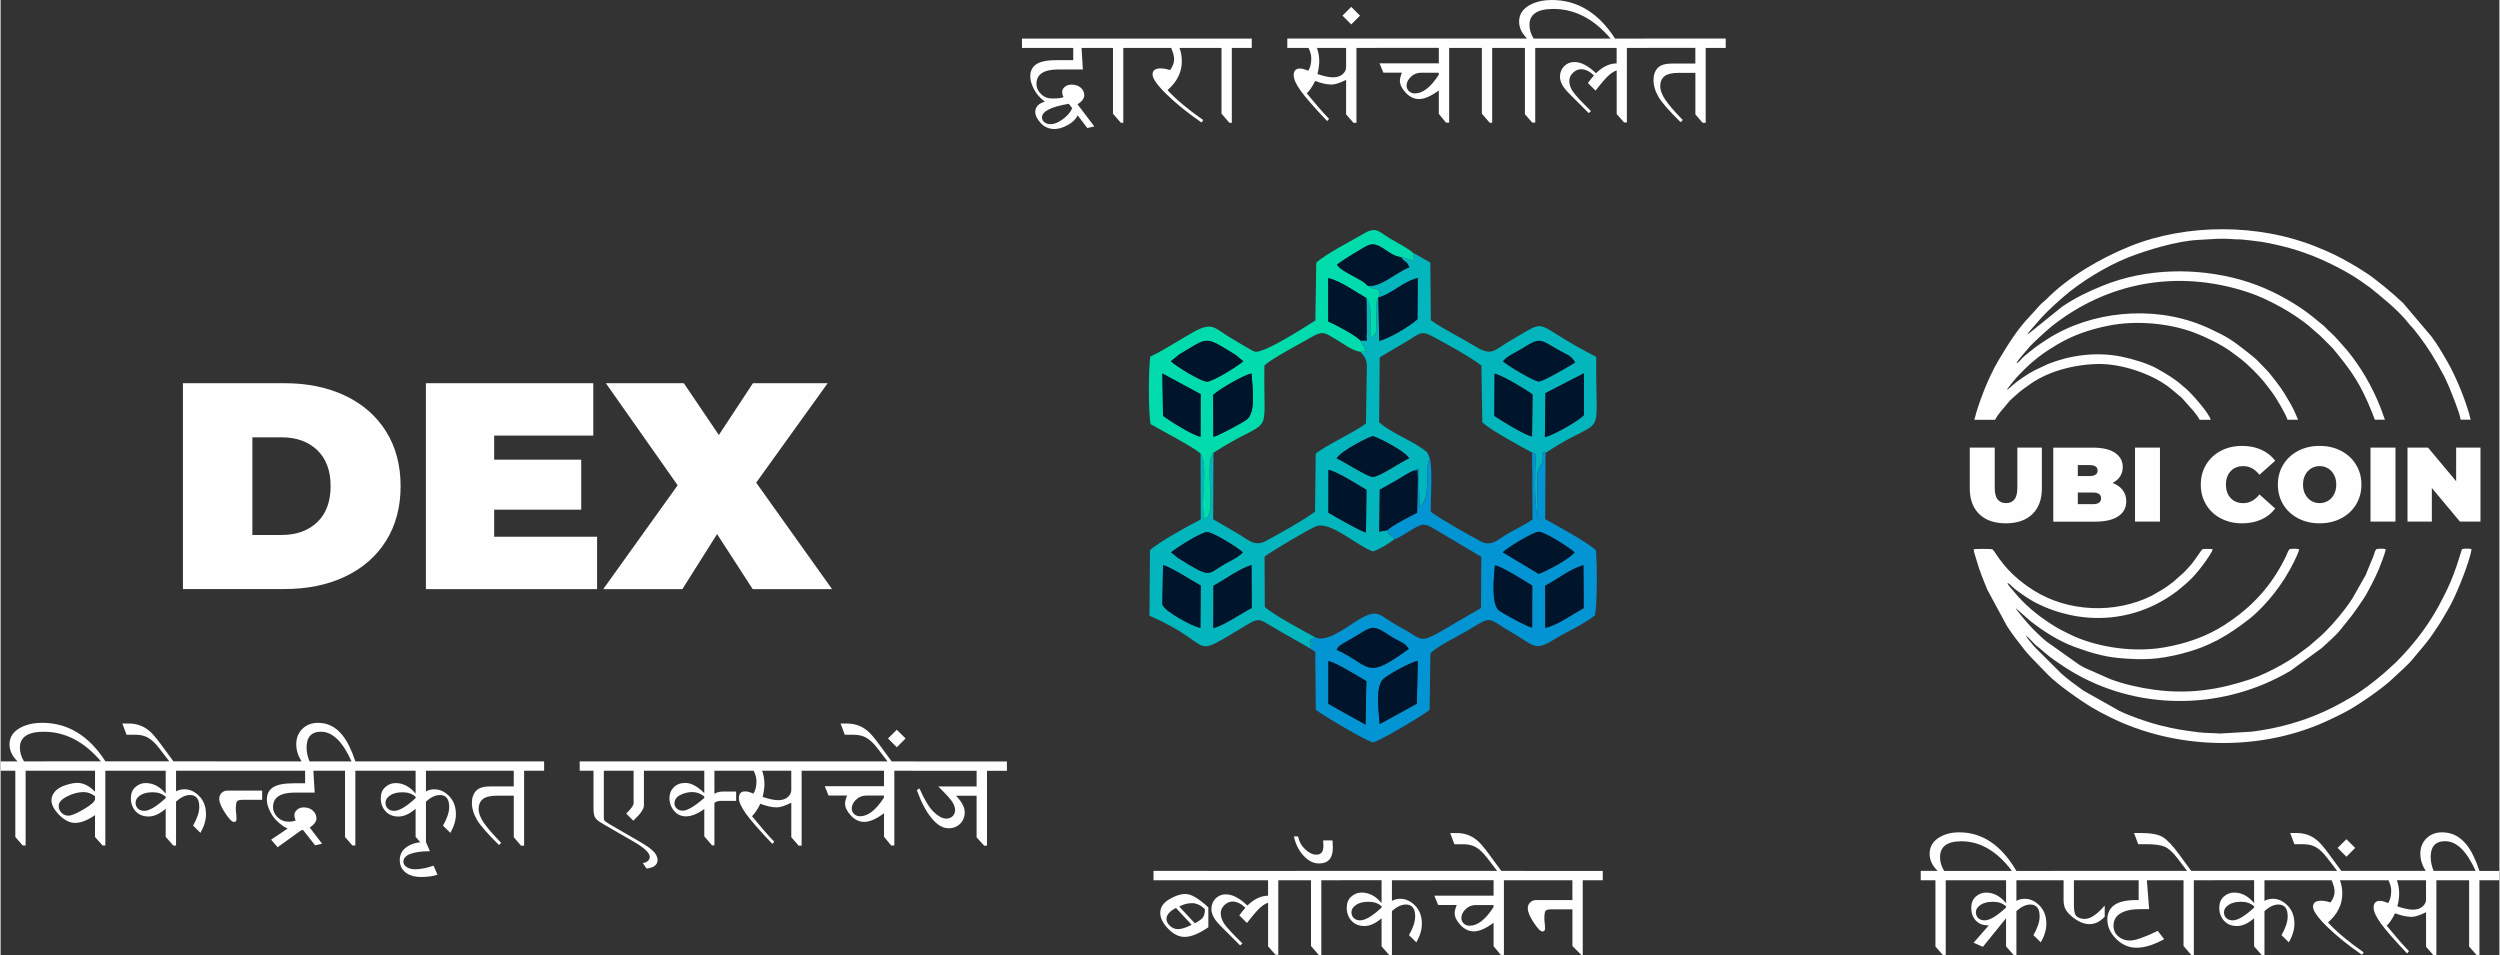 <?xml version="1.0" encoding="UTF-8"?>
<!DOCTYPE svg PUBLIC "-//W3C//DTD SVG 1.1//EN" "http://www.w3.org/Graphics/SVG/1.1/DTD/svg11.dtd">
<!-- Creator: CorelDRAW -->
<svg xmlns="http://www.w3.org/2000/svg" xml:space="preserve" width="2.832in" height="1.082in" version="1.1" style="shape-rendering:geometricPrecision; text-rendering:geometricPrecision; image-rendering:optimizeQuality; fill-rule:evenodd; clip-rule:evenodd"
viewBox="0 0 1042.44 398.47"
 xmlns:xlink="http://www.w3.org/1999/xlink"
 xmlns:xodm="http://www.corel.com/coreldraw/odm/2003">
 <rect x="0" y="0" width="1042.44" height="398.47" fill="#333333" stroke="none"/>
 <defs>
  <style type="text/css">
   <![CDATA[
    .fil5 {fill:#FEFEFE}
    .fil3 {fill:#00142C}
    .fil2 {fill:#02DBAC}
    .fil1 {fill:#0394D4}
    .fil0 {fill:#03B5BC}
    .fil4 {fill:#FEFEFE;fill-rule:nonzero}
   ]]>
  </style>
 </defs>
 <g id="Layer_x0020_1">
  <g id="_2679028714704">
   <path class="fil0" d="M484.95 235.73c4.17,1.33 11.61,6.31 15.71,8.55l-0.14 17.69c-3.45,-0.73 -14.31,-6.55 -15.85,-9.65l0.29 -16.59zm21.05 8.61c4.03,-2.17 11.42,-7.43 15.84,-8.59l0.09 17.89c-3.63,1.8 -12.12,7.64 -16.01,8.36l0.08 -17.67zm-17.69 -13.92c1.44,-1.29 12.45,-8.46 14.98,-8.45 2.45,0.01 13.1,6.64 14.92,8.45 -1.92,2.11 -4.65,3.26 -7.45,4.82 -7.57,4.26 -5.28,6.51 -19.49,-2.43l-2.97 -2.39zm65.64 -34.41c3.9,0.87 11.85,5.98 15.85,8.36l-0.2 17.82c-3.04,-0.98 -12.41,-6.4 -15.65,-8.3l0.01 -17.88zm3.43 -4.77c1.74,-3.15 13.94,-9.28 15.12,-9.27 0.9,0.01 13.31,5.93 15.1,9.26 -3.38,1.37 -12.31,7.71 -15.1,7.73 -2.43,0.02 -12.11,-6.5 -15.12,-7.72zm65.89 -35.36c3.03,0.7 12.56,6.3 15.8,8.68l-0.18 17.52c-2.75,-0.38 -12.95,-6.65 -15.73,-8.58l0.1 -17.61zm37.28 -0.15l-0.01 17.41c-2.02,2.31 -12.56,8.37 -16.3,9.23l0.24 -18.35 16.06 -8.28zm-33.76 -5.01c1.84,-2.27 4.4,-3.11 7.37,-4.94 8.38,-5.18 7.53,-4.43 15.72,0.24 3.85,2.19 4.96,1.98 7,5.21 -2.02,1.22 -13.21,7.92 -15.16,7.91 -2,-0.01 -13.17,-6.67 -14.93,-8.42zm-52.01 -26.58c5.67,-1.52 10.27,-6.7 16.43,-8.13l-0.14 17.2c-2.83,2.61 -11.67,8.02 -15.95,8.99l-0.33 -18.06zm9.44 -16.86c2.07,3.01 1.77,0.69 3.5,4.25 -5.6,2.06 -11.84,8.42 -17.37,7.72 2.9,2.38 6,-0.26 4.43,4.89 -1.36,1.88 -0.88,5.55 -0.84,8.18 0.12,9.01 -0.36,7.38 -2.51,8.03 0.01,-4.23 0.77,-11.42 -0.9,-14.98 -0.06,-0.13 -0.33,-0.22 -0.38,-0.53 -0.05,-0.31 -0.27,-0.34 -0.42,-0.51 0.2,3.31 0.11,6.46 0.19,9.76 0.01,0.45 0.04,5.23 0.02,5.28 -0.84,2.95 2.02,2.8 -2.69,2.68 1.02,2.63 1.06,0.56 2.16,4.65l-2.05 0.1c1.83,2.63 2.46,2.19 2.61,6.47l-0.39 23.43c-5.41,3.97 -17.04,9.28 -20.94,12.55l-0.3 24.19c-3.73,2.97 -16.01,9.91 -20.81,12.39 -4.48,2.31 -7.31,-0.88 -11.21,-3.12 -3.54,-2.05 -7.21,-4.29 -10.47,-6.05l0.12 -27.75c-0.7,0.92 -0.5,0.34 -1.02,2.17 -0.86,3.03 0.07,-1.3 -0.32,1.64 -1.09,8.21 2.22,21.5 -2.19,23.96 -2.48,-7.03 1.85,-21.85 -1.85,-27.51l0.08 27.53c-4.33,2.15 -18.26,9.88 -21.18,12.86l-0.22 27.33c29.68,12.83 14.61,19.22 41.56,3.25 4.18,-2.48 5.1,-1.41 8.87,0.83 5.39,3.21 11.37,6.46 16.66,9.6 0.97,-2.46 -1.53,-1.32 2.54,-1.55 -4.72,-1.99 -2.19,-0.16 -2.32,-2.27l2.14 -0.7c-4.66,-2.59 -17.55,-9.39 -21.32,-12.84l-0.11 -21.02c3.67,-2.6 18.03,-11.22 21.4,-12.59 6.02,-2.45 17.12,8.17 23.83,10.45 3.33,-1.13 6.04,-3.02 8.79,-4.93 -0.67,-1.99 -0.2,-0.3 -1.04,-1.48 -1.6,-2.25 0.13,2 -1.71,-2.46l-3.41 0.64 0.23 -17.51c1.98,-1.17 5.07,-2.79 7.23,-4.06 2.22,-1.31 4.48,-2.91 6.86,-3.89l1.97 -0.88 0.54 15.96c3.09,-2.53 2.91,-5.69 3.27,-11.08 0.28,-4.1 -0.52,-1.65 -0.08,-5.44 0.41,-3.63 1.6,-2.02 -0.02,-6.19 -5.56,-4.81 -14.69,-7.71 -20.06,-12.6l0.24 -27.04c3.62,-2.09 7.17,-4.32 10.98,-6.49 5.08,-2.89 5.97,-5.01 10.71,-2.45 5.77,3.1 15.94,8.62 20.74,12.33l0.36 23.65c2.53,2.79 16.83,10.58 20.78,12.66 2.26,1.36 1.44,-1.33 1.29,7.47 -0.06,3.63 -0.61,22.64 2.76,21.03 -2.04,-1.5 -2,-2.91 -2.01,-6.06 -0.01,-2.61 0.22,-5.29 0.2,-7.96 -0.02,-3.04 -0.42,-4.84 0.55,-7.66 1.14,-3.28 1.92,-0.41 1.61,-6.36 0.17,-0.17 0.37,-0.84 0.42,-0.59l0.76 0.29c25.99,-17.17 20.83,-2.21 21.17,-40.07 -27.88,-14.26 -18.84,-16.49 -34.88,-7.33 -8.74,4.99 -8.15,7.57 -17.03,2.13 -5.3,-3.25 -11.87,-6.38 -17.08,-10.08l-0.21 -24.06 -7.3 -4.13 0.57 3.3 -5.51 -1.44z"/>
   <path class="fil1" d="M575.33 302.06c-0.34,-4.96 -2,-15.92 1.68,-18.94 2.56,-2.11 11.07,-6.75 14.22,-7.45l-0.41 17.9 -15.48 8.49zm-21.4 -26.31c3.75,0.94 12.52,6.48 15.82,8.41l-0.33 18.13 -15.51 -8.67 0.02 -17.87zm3.46 -4.66c1.29,-2 -0.01,-0.52 1.93,-2.19l5.51 -3.18c1.88,-1.02 5.67,-3.81 7.69,-3.82 2.65,-0.01 6.08,2.83 8.26,4.07 4.26,2.45 4.88,2.08 6.66,4.73 -18.42,13.54 -15.5,6.96 -30.04,0.38zm81.55 -9.24c-2.1,-0.36 -12.06,-5.85 -13.74,-7.08 -3.54,-2.59 -2.2,-14.32 -1.79,-18.96 3.27,0.73 12.55,6.64 15.57,8.52l-0.04 17.53zm5.43 -17.49c5.12,-2.72 10.05,-6.82 15.94,-8.6l0.1 13.05 -0.03 4.89c-3.61,1.96 -12.01,7.8 -15.99,8.17l-0.03 -17.51zm-17.7 -13.95c1.83,-1.86 12.63,-8.54 15.06,-8.56 2.46,-0.02 13.36,6.98 14.9,8.56 -2.12,2.78 -11.18,7.56 -14.92,9.02l-15.04 -9.02zm-37.2 -34.07c2.49,0.36 1.19,-1.86 1.77,3.28l-0.3 14.27c-2.41,1.26 -10.38,5.23 -12.38,7.27 1.84,4.46 0.11,0.21 1.71,2.46 0.83,1.17 0.37,-0.52 1.04,1.48 3.52,-1.44 5.93,-3.42 9.56,-5.36 3.65,-1.95 5.2,-0.13 8.88,1.86l17.13 10.2c0.08,-0.16 0.34,0.3 0.83,0.47l-0.12 21.38c-28.89,16.5 -20.98,14.73 -34.03,7.81 -8.73,-4.63 -8.43,-8.26 -17.63,-2.56 -4.65,2.88 -12.55,9.03 -17.19,7.13l-2.14 0.7c0.13,2.11 -2.4,0.28 2.32,2.27 -4.07,0.23 -1.58,-0.91 -2.54,1.55l2.07 1.37 0.23 24.2c2.9,2.25 21.73,13.51 23.88,13.54 1.88,0.03 21.6,-11.63 23.59,-13.54l0.35 -23.65c3.77,-3.47 11.62,-7.05 16.14,-9.81 9.98,-6.09 7.35,-4.82 17.66,1.11 9.6,5.52 9.48,8.17 17.94,2.92 4.9,-3.04 12.84,-6.56 16.87,-9.98 1.07,-4.89 0.94,-21.79 0.41,-27.15 -3.62,-3.47 -16.23,-10.2 -21.15,-12.97l0.14 -27.62 -0.76 -0.29c-0.04,-0.26 -0.25,0.42 -0.42,0.59 0.31,5.95 -0.47,3.07 -1.61,6.36 -0.98,2.81 -0.58,4.62 -0.55,7.66 0.02,2.67 -0.21,5.36 -0.2,7.96 0.01,3.15 -0.03,4.56 2.01,6.06 -3.37,1.61 -2.83,-17.4 -2.76,-21.03 0.15,-8.81 0.97,-6.12 -1.29,-7.47l0.17 27.87c-2.95,2.15 -6.73,3.86 -10.42,6.01 -3.74,2.18 -6.66,5.54 -11.14,3.19 -4.35,-2.29 -17.81,-9.88 -20.88,-12.39 -0.3,-5.43 1.41,-21.59 -1.49,-24.73 1.62,4.18 0.43,2.57 0.02,6.19 -0.43,3.79 0.36,1.33 0.08,5.44 -0.36,5.39 -0.18,8.55 -3.27,11.08l-0.54 -15.96 -1.97 0.88z"/>
   <path class="fil2" d="M505.95 182.24l-0.08 -17.52c2.82,-2.53 12.59,-8.2 16,-8.94 0.23,5.12 2.09,16.24 -2.09,19.32 -1.77,1.3 -11.52,6.6 -13.82,7.14zm-21.02 -8.76l-0.26 -17.64 15.94 8.59 -0.03 17.8c-3.42,-0.7 -12.75,-6.56 -15.65,-8.74zm6.79 -25.62c12.46,-7.35 10.2,-7.93 23.66,0.33l3 2.51c-2,1.85 -12.65,8.51 -15.1,8.51 -2.59,0 -13.31,-6.71 -15.1,-8.51l3.53 -2.84zm8.84 41.29c3.7,5.66 -0.63,20.48 1.85,27.51 4.42,-2.46 1.1,-15.75 2.19,-23.96 0.39,-2.93 -0.55,1.39 0.32,-1.64 0.52,-1.83 0.32,-1.25 1.02,-2.17 25.68,-16.46 20.81,-3.72 21.28,-36.44 3.71,-3.32 15,-9.06 19.54,-11.75 5.02,-2.98 5.98,-1.69 10.3,0.85 3.35,1.96 6.75,4.74 10.28,5.24l2.05 -0.1c-1.09,-4.09 -1.13,-2.01 -2.16,-4.65 -1.39,-1.83 -10.34,-6.66 -13.38,-7.91l-0.03 -18.06c4.68,0.81 12.08,6.15 15.89,8.25 0.14,0.17 0.37,0.2 0.42,0.51 0.05,0.31 0.32,0.4 0.38,0.53 1.67,3.56 0.91,10.75 0.9,14.98 2.15,-0.65 2.63,0.97 2.51,-8.03 -0.03,-2.63 -0.51,-6.3 0.84,-8.18 1.57,-5.16 -1.53,-2.51 -4.43,-4.89 -1.73,-1.96 -4.3,-2.99 -6.64,-4.36 -2.28,-1.34 -4.81,-2.45 -6.2,-4.46 1.38,-1.26 11.5,-7.51 13.14,-8.13 4.81,-1.83 8.09,4.42 13.58,4.98l5.51 1.44 -0.57 -3.3c-1.21,-1.31 -6.93,-4.47 -9.3,-5.81 -4.5,-2.55 -5.78,-5.33 -10.83,-2.33 -5.26,3.11 -15.96,8.53 -20.15,12.28l-0.38 24.15c-3.45,2.16 -21.79,14.1 -25.33,12.98 -1.18,-0.37 -7.07,-4.03 -8.94,-5.1 -8.28,-4.74 -8.3,-7.84 -17.41,-2.6 -5.62,3.23 -12.04,7.36 -17.21,9.81 -0.71,5.34 -0.86,23.15 0.18,28.16 4.52,2.65 17.55,9.4 20.81,12.22z"/>
   <path class="fil3" d="M505.95 182.24c2.31,-0.54 12.06,-5.85 13.82,-7.14 4.18,-3.08 2.32,-14.19 2.09,-19.32 -3.41,0.74 -13.17,6.41 -16,8.94l0.08 17.52z"/>
   <path class="fil3" d="M570.35 119.23c5.53,0.7 11.77,-5.67 17.37,-7.72 -1.73,-3.57 -1.43,-1.24 -3.5,-4.25 -5.49,-0.56 -8.77,-6.81 -13.58,-4.98 -1.63,0.62 -11.76,6.87 -13.14,8.13 1.39,2.01 3.92,3.13 6.2,4.46 2.34,1.37 4.91,2.4 6.64,4.36z"/>
   <path class="fil3" d="M488.21 150.7c1.79,1.79 12.51,8.51 15.1,8.51 2.45,0 13.1,-6.66 15.1,-8.51l-3 -2.51c-13.46,-8.26 -11.21,-7.68 -23.66,-0.33l-3.53 2.84z"/>
   <path class="fil3" d="M644.48 164l-0.24 18.35c3.74,-0.86 14.28,-6.92 16.3,-9.23l0.01 -17.41 -16.06 8.28z"/>
   <path class="fil3" d="M574.78 124.12l0.33 18.06c4.29,-0.97 13.12,-6.38 15.95,-8.99l0.14 -17.2c-6.16,1.43 -10.76,6.61 -16.43,8.13z"/>
   <path class="fil3" d="M567.25 142.03c4.7,0.13 1.84,0.27 2.69,-2.68 0.01,-0.04 -0.01,-4.83 -0.02,-5.28 -0.08,-3.3 0.01,-6.45 -0.19,-9.76 -3.81,-2.11 -11.21,-7.44 -15.89,-8.25l0.03 18.06c3.04,1.26 11.99,6.08 13.38,7.91z"/>
   <path class="fil3" d="M644.36 244.36l0.03 17.51c3.97,-0.38 12.38,-6.22 15.99,-8.17l0.03 -4.89 -0.1 -13.05c-5.89,1.78 -10.82,5.89 -15.94,8.6z"/>
   <path class="fil3" d="M506 244.33l-0.08 17.67c3.89,-0.72 12.38,-6.56 16.01,-8.36l-0.09 -17.89c-4.42,1.16 -11.81,6.42 -15.84,8.59z"/>
   <path class="fil3" d="M575.33 302.06l15.48 -8.49 0.41 -17.9c-3.14,0.7 -11.66,5.34 -14.22,7.45 -3.68,3.03 -2.02,13.98 -1.68,18.94z"/>
   <path class="fil3" d="M626.79 150.7c1.76,1.76 12.93,8.42 14.93,8.42 1.95,0.01 13.14,-6.7 15.16,-7.91 -2.04,-3.23 -3.15,-3.02 -7,-5.21 -8.2,-4.67 -7.34,-5.43 -15.72,-0.24 -2.97,1.83 -5.53,2.68 -7.37,4.94z"/>
   <path class="fil3" d="M557.38 271.09c14.54,6.58 11.62,13.16 30.04,-0.38 -1.78,-2.65 -2.4,-2.29 -6.66,-4.73 -2.17,-1.24 -5.6,-4.08 -8.26,-4.07 -2.02,0.01 -5.82,2.79 -7.69,3.82l-5.51 3.18c-1.94,1.67 -0.64,0.19 -1.93,2.19z"/>
   <path class="fil3" d="M484.66 252.31c1.54,3.11 12.4,8.92 15.85,9.65l0.14 -17.69c-4.1,-2.24 -11.53,-7.22 -15.71,-8.55l-0.29 16.59z"/>
   <path class="fil3" d="M553.94 213.88c3.24,1.9 12.62,7.32 15.65,8.3l0.2 -17.82c-4,-2.38 -11.95,-7.48 -15.85,-8.36l-0.01 17.88z"/>
   <path class="fil3" d="M623.16 173.48c2.78,1.93 12.98,8.2 15.73,8.58l0.18 -17.52c-3.24,-2.38 -12.77,-7.98 -15.8,-8.68l-0.1 17.61z"/>
   <path class="fil3" d="M638.93 261.85l0.04 -17.53c-3.02,-1.87 -12.3,-7.78 -15.57,-8.52 -0.41,4.65 -1.74,16.37 1.79,18.96 1.68,1.23 11.64,6.73 13.74,7.08z"/>
   <path class="fil3" d="M626.66 230.41l15.04 9.02c3.75,-1.46 12.81,-6.24 14.92,-9.02 -1.54,-1.58 -12.44,-8.58 -14.9,-8.56 -2.43,0.02 -13.22,6.7 -15.06,8.56z"/>
   <path class="fil3" d="M488.31 230.41l2.97 2.39c14.21,8.94 11.91,6.69 19.49,2.43 2.8,-1.57 5.53,-2.72 7.45,-4.82 -1.82,-1.81 -12.47,-8.45 -14.92,-8.45 -2.54,-0.01 -13.54,7.16 -14.98,8.45z"/>
   <path class="fil3" d="M557.38 191.23c3.01,1.22 12.69,7.74 15.12,7.72 2.79,-0.02 11.73,-6.36 15.1,-7.73 -1.79,-3.32 -14.2,-9.25 -15.1,-9.26 -1.18,-0.01 -13.38,6.12 -15.12,9.27z"/>
   <path class="fil3" d="M553.91 293.63l15.51 8.67 0.33 -18.13c-3.3,-1.93 -12.08,-7.47 -15.82,-8.41l-0.02 17.87z"/>
   <path class="fil3" d="M578.55 221.16c2,-2.04 9.97,-6.01 12.38,-7.27l0.3 -14.27c-0.58,-5.14 0.72,-2.92 -1.77,-3.28 -2.38,0.98 -4.64,2.58 -6.86,3.89 -2.16,1.27 -5.25,2.89 -7.23,4.06l-0.23 17.51 3.41 -0.64z"/>
   <path class="fil3" d="M484.94 173.48c2.9,2.19 12.23,8.04 15.65,8.74l0.03 -17.8 -15.94 -8.59 0.26 17.64z"/>
  </g>
  <path class="fil4" d="M449.33 48.11c-0.75,1.6 -2.14,2.96 -4.15,4.06 -2.01,1.1 -3.84,1.65 -5.49,1.65 -2.32,0 -4.25,-0.82 -5.77,-2.48 -1.52,-1.66 -2.28,-3.2 -2.28,-4.63 0,-2.08 1.33,-3.52 3.98,-4.31 -2.01,-1.52 -3.53,-3.25 -4.54,-5.21 -1.01,-1.96 -1.53,-3.73 -1.53,-5.3 0,-2.27 0.85,-3.98 2.54,-5.11 1.7,-1.13 4.54,-1.7 8.53,-1.7l6.86 0 0 -5.08 -21.39 0 0 -3.9 32.57 0 0 3.9 -7.71 0 0.54 8.98 -10.29 0c-3.03,0 -5.29,0.51 -6.81,1.52 -1.51,1.02 -2.26,2.53 -2.26,4.55 0,1.52 0.63,2.91 1.88,4.16 1.26,1.26 2.84,1.88 4.74,1.88 2.31,0 3.87,-0.2 4.7,-0.58 -0.38,-0.55 -0.58,-1.31 -0.58,-2.28 0,-0.75 0.38,-1.42 1.12,-2.03 0.74,-0.6 1.66,-0.91 2.76,-0.91 1.58,0 2.86,0.43 3.85,1.28 0.98,0.84 1.48,1.92 1.48,3.22 0,0.62 -0.23,1.25 -0.7,1.87 -0.47,0.63 -1.17,1.25 -2.1,1.87l7 9.21 -2.94 0.66 -4 -5.27zm-2.28 -2.97l-1.41 -1.84c-3.73,0.62 -6.53,1.41 -8.4,2.36 -1.87,0.95 -2.8,2.07 -2.8,3.34 0,0.77 0.33,1.43 0.99,1.98 0.67,0.55 1.53,0.82 2.61,0.82 1.58,0 3.31,-0.72 5.21,-2.16 1.9,-1.43 3.17,-2.94 3.8,-4.52zm29.63 -29.05l0 3.9 -8.32 0 0 31.25 -1.01 0 -3.29 -3.82 0 -27.43 -6.13 0 0 -3.9 18.76 0zm27.32 0l0 3.9 -12.21 0c0.66,1.66 0.99,3.53 0.99,5.6 0,2.27 -0.5,4.41 -1.5,6.41 -0.99,2.01 -2.48,3.87 -4.46,5.6 1.71,1.88 3.8,3.86 6.28,5.94 2.48,2.08 5.34,4.26 8.61,6.55l-0.71 1.01c-2.88,-1.98 -5.52,-3.94 -7.94,-5.89 -2.41,-1.95 -4.61,-3.89 -6.59,-5.81 -3.94,-3.86 -5.9,-6.64 -5.9,-8.35 0,-1.68 1.12,-2.52 3.38,-2.52 1.08,0 2.38,0.23 3.9,0.71 1.15,-1.48 1.72,-2.99 1.72,-4.53 0,-1.21 -0.41,-2.78 -1.24,-4.72l-12.44 0 0 -3.9 28.12 0zm17.96 0l0 3.9 -8.32 0 0 31.25 -1.01 0 -3.29 -3.82 0 -27.43 -6.13 0 0 -3.9 18.76 0zm51.99 0l0 3.9 -8.32 0 0 31.25 -1.23 0 -3.08 -3.52 0 -14.4c-2.6,1.3 -4.61,1.95 -6.04,1.95 -1.98,0 -4.27,-0.5 -6.89,-1.51 -1.14,2.34 -2.3,4.08 -3.47,5.19 1.8,2.19 3.47,4.18 5.01,5.96 1.55,1.77 2.97,3.33 4.28,4.67l-0.8 0.93c-2.67,-2.81 -4.93,-5.28 -6.76,-7.37 -1.83,-2.1 -3.24,-3.83 -4.23,-5.2 -1.98,-2.77 -2.97,-4.95 -2.97,-6.54 0,-0.93 0.21,-1.63 0.65,-2.1 0.43,-0.47 1.08,-0.7 1.94,-0.7 1,0 2.16,0.32 3.46,0.94 0.86,-1.27 1.29,-3 1.29,-5.22 0,-1.35 -0.38,-2.79 -1.15,-4.33l-8.85 0 0 -3.9 37.16 0zm-12.64 3.9l-12.16 0c0.64,1.73 0.96,3.6 0.96,5.6 0,1.45 -0.24,3.21 -0.74,5.3 2.65,0.91 4.82,1.37 6.48,1.37 1.67,0 3,-0.42 3.98,-1.28 0.99,-0.85 1.48,-1.82 1.48,-2.9l0 -8.1zm-1.51 -13.46l3.66 -3.66 3.66 3.66 -3.66 3.66 -3.66 -3.66zm52.81 9.56l0 3.9 -8.31 0 0 31.17 -1.32 0 -2.99 -3.66 0 -9.78c-3.22,2.4 -5.97,3.6 -8.24,3.6 -2.05,0 -3.9,-0.87 -5.54,-2.61 -1.63,-1.74 -2.46,-3.42 -2.46,-5.02 0,-0.82 0.28,-1.95 0.85,-3.36l-7.74 0 -1.59 -3.9 24.72 0 0 -6.45 -26.84 0 0 -3.9 39.46 0zm-12.63 14.25l-7.4 0c-1.66,0 -3.08,0.58 -4.27,1.73 -1.18,1.15 -1.77,2.37 -1.77,3.65 0,0.9 0.33,1.67 0.97,2.3 0.65,0.63 1.48,0.95 2.48,0.95 3.32,0 6.64,-2.59 9.97,-7.77l0 -0.85zm30.59 -14.25l0 3.9 -8.32 0 0 31.25 -1.01 0 -3.29 -3.82 0 -27.43 -6.13 0 0 -3.9 18.76 0zm17.96 0l0 3.9 -8.32 0 0 31.17 -1.23 0 -3.07 -3.52 0 -27.65 -6.13 0 0 -3.9 7.06 0c-2.23,-2.15 -3.35,-4.52 -3.35,-7.11 0,-3.07 1.59,-5.43 4.78,-7.06 2.52,-1.28 5.48,-1.92 8.87,-1.92 5.32,0 10.19,1.34 14.59,4.02 4.41,2.68 8.33,6.7 11.79,12.07l-1.87 0c-3.5,-4.12 -7.23,-7.21 -11.2,-9.27 -3.97,-2.06 -8.17,-3.09 -12.61,-3.09 -3.35,0 -5.86,0.55 -7.53,1.66 -1.66,1.12 -2.49,2.77 -2.49,4.96 0,1.96 0.57,3.87 1.72,5.75l8.98 0zm38.22 0l0 3.9 -8.31 0 0 31.11 -1.15 0 -3.1 -3.52 0 -18.2c-0.94,0.27 -2,0.92 -3.18,1.93 -1.18,1.02 -3.07,3.18 -5.64,6.5l-3.19 -3.16c0.53,-0.79 1.38,-1.85 2.53,-3.19 -1.8,-1.72 -3.59,-2.58 -5.38,-2.58 -1.19,0 -2.31,0.49 -3.34,1.45 -1.04,0.98 -1.56,2.12 -1.56,3.43 0,1.43 0.47,2.87 1.42,4.33 0.95,1.45 3.49,4.2 7.62,8.25l-0.94 0.85 -7.8 -7.8c-1.63,-1.61 -2.74,-2.99 -3.32,-4.14 -0.59,-1.16 -0.88,-2.23 -0.88,-3.21 0,-1.78 0.58,-3.25 1.74,-4.42 1.16,-1.17 2.6,-1.75 4.3,-1.75 2.73,0 5.72,1.56 8.98,4.67 2.81,-2.73 5.69,-4.1 8.62,-4.1l0 -6.45 -26.45 0 0 -3.9 39.02 0zm32.93 0l0 3.9 -8.35 0 0 31.25 -1.28 0 -3.03 -3.52 0 -17.33 -6.81 0c-2.93,0 -4.98,0.49 -6.13,1.45 -1.15,0.98 -1.72,2.31 -1.72,4.01 0,1.81 0.73,3.78 2.21,5.91 1.47,2.12 3.87,4.89 7.21,8.32l-0.94 0.87c-4.63,-4.54 -7.67,-8.01 -9.12,-10.4 -1.44,-2.4 -2.17,-4.81 -2.17,-7.23 0,-2.04 0.58,-3.69 1.73,-4.94 1.15,-1.25 3.14,-1.87 5.95,-1.87l9.78 0 0 -6.53 -21.06 0 0 -3.9 33.72 0z"/>
  <g id="_2679028756944">
   <path class="fil5" d="M1030.79 229.12c-0.71,-0.35 -3.29,-0.33 -3.97,0l-2.3 7.16c-0.79,2.38 -1.63,4.51 -2.58,6.77 -0.95,2.27 -1.94,4.18 -3.02,6.33 -5.14,10.27 -11.51,18.79 -19.73,27.01l-4.9 4.45c-4.34,3.67 -8.5,6.96 -13.46,9.91 -5.29,3.13 -9.54,5.4 -15.55,7.82 -8.3,3.34 -17.17,5.54 -26.28,6.68l-13.24 0.76c-2.72,-0.23 -6.06,-0.17 -8.83,-0.52 -6.26,-0.8 -9.65,-1.29 -15.86,-2.83 -2.6,-0.65 -4.77,-1.35 -7.19,-2.16 -3.03,-1.01 -7.24,-2.58 -10.04,-3.98l-14.95 -8.42c-3.65,-2.68 -5.95,-4.21 -9.23,-7.13l-10.54 -10.5c-0.39,-0.49 -0.72,-0.71 -1.13,-1.2 -0.38,-0.44 -0.68,-0.86 -1.03,-1.3 -0.53,-0.67 -1.88,-2.13 -2.07,-2.84 1.08,0.72 2.75,2.65 3.79,3.69 0.47,0.46 0.49,0.45 1.02,0.85 2.49,1.93 3.75,3.43 7.25,5.84 3.23,2.23 5.63,3.86 9.13,5.82 27.73,15.51 62.21,14.57 89.28,-1.55l12.99 -9.45c2.34,-2.23 5.75,-5.08 7.69,-7.5 5.24,-6.57 4.77,-5.7 9.69,-12.98 1.84,-2.73 5.2,-9.45 6.37,-12.32 0.85,-2.1 2.59,-6.52 2.95,-8.38 -0.7,-0.34 -3.31,-0.33 -3.99,0 -0.63,0.8 -0.78,1.68 -1.12,2.72l-3.34 8.11 -5.5 9.69c-0.99,1.55 -1.98,2.9 -3.09,4.39 -2.81,3.74 -7.47,9.09 -11.05,12.09l-4.01 3.47c-4.27,3.17 -6.41,4.96 -11.41,7.75 -4,2.24 -8.71,4.57 -13.13,6.04 -13.12,4.34 -25.32,6.27 -39.93,4.34 -5.87,-0.78 -13,-2.37 -18.43,-4.47l-10.54 -4.65c-0.88,-0.44 -1.59,-0.87 -2.4,-1.34l-13.53 -9.61c-2.29,-1.83 -3.93,-3.53 -5.94,-5.51 -1.11,-1.1 -6.69,-7.48 -6.95,-8.47l6.08 5.38c5.47,4.27 11.73,8.31 18.27,10.72 5.97,2.2 11.9,4.08 18.45,4.69 10.32,0.96 16.68,0.66 26.25,-1.75 11.53,-2.9 19.49,-7.56 28.55,-14.68 3.33,-2.62 7.32,-6.89 10.01,-10.32 3.36,-4.27 6.01,-8.48 8.43,-13.31 0.6,-1.2 2.01,-4.21 2.19,-5.26 -0.73,-0.3 -3.32,-0.37 -4.07,0 -0.51,0.62 -0.75,1.24 -1.01,1.9 -0.33,0.83 -0.6,1.34 -0.97,2.07 -5.97,11.89 -13.96,20.36 -25.05,27.53 -7.51,4.86 -16.2,7.91 -25.59,9.47 -14.17,2.35 -29.62,-0.77 -39.33,-5.68 -3.55,-1.79 -4.02,-1.9 -7.52,-4.16 -5.89,-3.8 -11.16,-8.15 -15.58,-13.63 -0.67,-0.83 -2.34,-2.49 -2.6,-3.47 0.98,0.26 1.44,1.12 2.24,1.74 0.47,0.36 0.59,0.53 1,0.87 0.38,0.31 0.83,0.62 1.2,0.9 1.81,1.36 5.18,3.63 7.4,4.76 18.75,9.52 40.55,8.4 57.67,-3.96 0.5,-0.36 0.77,-0.5 1.23,-0.87 5.47,-4.43 7.56,-6.46 11.89,-12.41 0.84,-1.15 2.67,-3.88 3.06,-5.04 -0.54,-0.25 -3.82,-0.31 -4.43,0 -0.71,0.75 -3.51,5.27 -5.48,7.31 -1.33,1.38 -1.91,2.2 -3.14,3.17l-3.34 2.97c-1.74,1.37 -3.16,2.41 -5.08,3.56l-4 2.31c-15.25,7.63 -34.89,6.87 -49.28,-2.22 -12.23,-7.72 -15.47,-15.53 -17.16,-17.11 -0.54,-0.27 -7.36,-0.26 -7.9,0 0.18,1.28 0.74,2.83 1.16,4.31 1.29,4.54 2.86,8.37 4.64,12.65l8.13 15.01c2.52,3.93 4.56,6.39 7.33,9.96 0.91,1.18 1.76,2.02 2.73,3.11l7.01 7.24c4.13,4.17 13.33,10.64 18.36,13.66 2.46,1.48 4.79,2.68 7.45,4 27.17,13.6 61.95,14.56 89.82,2.02 1.32,-0.59 2.7,-1.23 3.98,-1.87 1.31,-0.66 2.52,-1.26 3.9,-1.94 5.37,-2.68 16.21,-10.22 20.35,-14.24 2.59,-2.52 6.35,-5.56 8.81,-8.72l3.84 -4.57c0.47,-0.59 0.86,-1.07 1.36,-1.68 1.77,-2.18 3.25,-4.47 4.84,-6.84 1.61,-2.4 2.81,-4.68 4.3,-7.15 3.06,-5.06 8.84,-19.35 9.73,-24.96z"/>
   <path class="fil5" d="M823.39 175.12l8.65 0c1.65,-3.01 3.55,-4.71 5.24,-6.9 1.14,-1.48 2.79,-2.73 4.17,-4.01 1.38,-1.29 3.26,-2.5 4.78,-3.63 7.03,-5.18 17.58,-8.44 28.38,-8.72 10.6,-0.27 23.54,4.41 30.75,10.26l4.57 3.84 4.84 5.44c0.62,0.8 2.33,2.84 2.57,3.72l4.67 0.01c-0.66,-2.79 -8.2,-11.25 -10.59,-13.24 -0.48,-0.4 -0.56,-0.38 -1.04,-0.83 -3.14,-2.92 -7.04,-5.18 -10.73,-7.26 -3.91,-2.2 -10.2,-4.06 -14.86,-5.01 -10.81,-2.21 -21.85,-0.46 -30.69,3.08l-5.4 2.55c-2.67,1.31 -7.3,4.46 -9.48,6.41 -0.72,0.65 -1.52,1.41 -2.28,1.92 0.22,-0.81 4.26,-5.56 5.08,-6.37 1.04,-1.03 1.9,-1.88 2.92,-2.92 2.41,-2.42 6.87,-5.95 9.66,-7.64 3.13,-1.9 3.7,-2.41 7.42,-4.27 5.33,-2.67 11.55,-4.54 17.43,-5.71 11.12,-2.21 24.76,-1.14 35.51,2.86 4.54,1.69 11.4,4.98 15.29,7.84 4.06,2.99 5.65,4.04 9.46,7.84 3.73,3.73 5.03,5.43 8.04,9.49 1.55,2.09 5.79,9.22 6.28,11.24l4.44 0c-0.62,-1.25 -1.06,-2.58 -1.71,-3.89 -1.66,-3.32 -2.36,-4.28 -4.06,-7.16 -1.29,-2.18 -5.58,-7.9 -7.49,-9.8 -1.77,-1.76 -3.88,-4.22 -5.77,-5.68 -4.6,-3.56 -7.94,-6.58 -13.53,-9.37 -2.71,-1.35 -4.94,-2.45 -7.84,-3.62 -20.61,-8.29 -46.06,-5.77 -64.26,5.92 -4.24,2.72 -6.1,4.18 -9.79,7.27 -0.96,0.8 -1.91,2.42 -3.11,2.74 0.64,-1.21 2.37,-3.04 3.27,-4.21 0.6,-0.78 1.07,-1.15 1.73,-2 1.43,-1.86 7.97,-7.78 9.75,-9.18 22.77,-18.06 51.96,-24.1 81.91,-14.2 8.48,2.8 19.89,9.1 26.56,15.04l2.11 1.86c0.85,0.71 1.19,0.97 1.98,1.76 0.68,0.68 1.19,1.19 1.87,1.87l2.79 2.81c8.17,9.77 11.78,15.2 16.5,26.97 0.37,0.91 0.72,2.09 1.1,2.86l4.21 -0.01 -1.94 -5.29c-3.38,-8.45 -7.93,-16.43 -13.69,-23.47 -1.26,-1.55 -6.04,-6.9 -7.18,-7.78 -1.09,-0.84 -1.85,-1.9 -2.74,-2.64 -3.03,-2.54 -6.15,-5.15 -9.46,-7.36 -7.72,-5.17 -16.31,-9.36 -25.29,-11.87 -18.35,-5.13 -39.31,-4.8 -57.19,2.4 -6.39,2.57 -11.41,5.02 -17.13,8.81l-14.49 11.69c0.25,-0.93 2.38,-3.1 2.97,-3.81 4.27,-5.08 6.61,-7.14 11.58,-11.56 7.2,-6.42 18.44,-13.22 27.22,-16.72 8.11,-3.22 20.77,-6.99 29.52,-7.41 6.63,-0.32 8.69,-0.79 15.43,-0.25 0.76,0.06 1.53,-0.04 2.29,0.05 2.78,0.31 5.58,0.53 8.38,0.97 4.06,0.62 11.1,2.24 14.93,3.53 2.47,0.83 4.68,1.56 6.9,2.45 6.02,2.41 14.3,6.56 19.63,10.28 0.47,0.33 0.91,0.65 1.37,0.97l2.74 1.94c5.1,4.15 10.24,8.23 14.62,13.19l2.12 2.56c0.41,0.49 0.74,0.71 1.14,1.2 4.15,5.13 6.97,9.28 10.26,14.98 0.57,0.98 1.06,2.05 1.63,3.04 0.56,0.97 1.14,1.98 1.62,3.05 0.5,1.12 0.97,2.1 1.44,3.23 0.94,2.29 4.66,11.28 4.88,13.81l4.21 0c-1.75,-7.33 -5.99,-17.69 -9.8,-24.31 -2.17,-3.75 -4.02,-6.97 -6.62,-10.44l-11.79 -13.92c-3.61,-3.47 -11.73,-10.32 -15.88,-12.87 -0.69,-0.42 -1.12,-0.69 -1.71,-1.09 -1.23,-0.83 -2.27,-1.4 -3.64,-2.2 -5.6,-3.29 -9.55,-5.13 -15.42,-7.48 -23.63,-9.45 -53.51,-9.56 -77.16,-0.07 -12.31,4.94 -25.64,12.67 -35.06,22.2 -1.02,1.03 -2.01,1.59 -2.9,2.71l-4.11 4.54c-5.17,5.31 -9.3,12.2 -13.08,18.48 -1.77,2.94 -4.2,8.13 -5.55,11.51 -1.58,3.97 -3.36,8.83 -4.34,12.94z"/>
   <path class="fil4" d="M836.53 218.32c-4.73,0 -8.43,-1.28 -11.07,-3.84 -2.65,-2.56 -3.97,-6.15 -3.97,-10.77l0 -16.98 10.41 0 0 16.68c0,2.27 0.4,3.91 1.21,4.94 0.81,1.03 1.98,1.54 3.51,1.54 1.53,0 2.7,-0.51 3.51,-1.54 0.81,-1.03 1.21,-2.68 1.21,-4.94l0 -16.68 10.23 0 0 16.98c0,4.62 -1.32,8.21 -3.97,10.77 -2.65,2.56 -6.34,3.84 -11.07,3.84zm44.51 -16.85c1.82,0.68 3.24,1.66 4.23,2.96 1,1.29 1.5,2.85 1.5,4.68 0,2.71 -1.12,4.8 -3.35,6.29 -2.23,1.49 -5.47,2.23 -9.71,2.23l-17.38 0 0 -30.88 16.5 0c4.12,0 7.23,0.73 9.33,2.21 2.1,1.47 3.16,3.43 3.16,5.87 0,1.44 -0.36,2.73 -1.08,3.88 -0.72,1.15 -1.79,2.07 -3.2,2.78zm-14.47 -7.46l0 4.59 4.85 0c2.27,0 3.4,-0.76 3.4,-2.29 0,-1.53 -1.13,-2.29 -3.4,-2.29l-4.85 0zm6.26 16.32c2.29,0 3.44,-0.81 3.44,-2.43 0,-1.62 -1.15,-2.43 -3.44,-2.43l-6.26 0 0 4.85 6.26 0zm17.6 -23.6l10.41 0 0 30.88 -10.41 0 0 -30.88zm44.64 31.59c-3.26,0 -6.21,-0.68 -8.82,-2.05 -2.62,-1.37 -4.67,-3.28 -6.15,-5.74 -1.49,-2.46 -2.23,-5.24 -2.23,-8.36 0,-3.12 0.74,-5.9 2.23,-8.36 1.49,-2.46 3.54,-4.37 6.15,-5.74 2.62,-1.37 5.56,-2.05 8.82,-2.05 3,0 5.68,0.53 8.03,1.59 2.35,1.06 4.29,2.59 5.82,4.59l-6.57 5.87c-1.91,-2.41 -4.16,-3.62 -6.75,-3.62 -2.18,0 -3.93,0.7 -5.25,2.1 -1.32,1.4 -1.99,3.27 -1.99,5.62 0,2.35 0.66,4.23 1.99,5.62 1.32,1.4 3.07,2.1 5.25,2.1 2.59,0 4.84,-1.21 6.75,-3.62l6.57 5.87c-1.53,2 -3.47,3.53 -5.82,4.59 -2.35,1.06 -5.03,1.59 -8.03,1.59zm32.38 0c-3.32,0 -6.31,-0.69 -8.96,-2.07 -2.65,-1.38 -4.72,-3.3 -6.22,-5.76 -1.5,-2.46 -2.25,-5.23 -2.25,-8.32 0,-3.09 0.75,-5.86 2.25,-8.32 1.5,-2.46 3.57,-4.37 6.22,-5.76 2.65,-1.38 5.63,-2.07 8.96,-2.07 3.32,0 6.31,0.69 8.96,2.07 2.65,1.38 4.72,3.3 6.22,5.76 1.5,2.46 2.25,5.23 2.25,8.32 0,3.09 -0.75,5.86 -2.25,8.32 -1.5,2.46 -3.57,4.38 -6.22,5.76 -2.65,1.38 -5.63,2.07 -8.96,2.07zm0 -8.43c1.29,0 2.46,-0.32 3.51,-0.95 1.04,-0.63 1.87,-1.53 2.49,-2.69 0.62,-1.16 0.93,-2.52 0.93,-4.08 0,-1.56 -0.31,-2.92 -0.93,-4.08 -0.62,-1.16 -1.45,-2.06 -2.49,-2.69 -1.04,-0.63 -2.21,-0.95 -3.51,-0.95 -1.29,0 -2.46,0.32 -3.51,0.95 -1.04,0.63 -1.88,1.53 -2.49,2.69 -0.62,1.16 -0.93,2.52 -0.93,4.08 0,1.56 0.31,2.92 0.93,4.08 0.62,1.16 1.45,2.06 2.49,2.69 1.04,0.63 2.21,0.95 3.51,0.95zm21.22 -23.16l10.41 0 0 30.88 -10.41 0 0 -30.88zm45.88 0l0 30.88 -8.56 0 -11.73 -14.03 0 14.03 -10.15 0 0 -30.88 8.56 0 11.73 14.03 0 -14.03 10.15 0z"/>
  </g>
  <path class="fil4" d="M76.07 159.86l42.33 0c9.57,0 18.02,1.74 25.34,5.21 7.32,3.48 13.01,8.45 17.06,14.91 4.05,6.46 6.07,14.07 6.07,22.82 0,8.75 -2.02,16.36 -6.07,22.82 -4.05,6.46 -9.73,11.43 -17.06,14.91 -7.32,3.48 -15.77,5.21 -25.34,5.21l-42.33 0 0 -85.89zm41.11 63.32c6.22,0 11.19,-1.78 14.91,-5.34 3.72,-3.56 5.58,-8.57 5.58,-15.03 0,-6.46 -1.86,-11.47 -5.58,-15.03 -3.72,-3.56 -8.69,-5.34 -14.91,-5.34l-12.15 0 0 40.74 12.15 0zm131.66 0.74l0 21.84 -71.41 0 0 -85.89 69.82 0 0 21.84 -41.35 0 0 10.06 36.32 0 0 20.86 -36.32 0 0 11.29 42.95 0zm64.91 21.84l-14.85 -22.95 -14.48 22.95 -33.01 0 31.04 -43.31 -29.94 -42.58 32.52 0 14.6 21.6 14.23 -21.6 31.17 0 -29.82 41.48 31.66 44.42 -33.13 0z"/>
  <path class="fil4" d="M18.76 317.63l0 3.9 -8.32 0 0 31.17 -1.23 0 -3.07 -3.52 0 -27.65 -6.13 0 0 -3.9 7.06 0c-2.23,-2.15 -3.35,-4.52 -3.35,-7.11 0,-3.07 1.59,-5.43 4.78,-7.06 2.52,-1.28 5.48,-1.92 8.87,-1.92 5.32,0 10.19,1.34 14.59,4.02 4.41,2.68 8.33,6.7 11.79,12.07l-1.87 0c-3.5,-4.12 -7.23,-7.21 -11.2,-9.27 -3.97,-2.06 -8.17,-3.09 -12.61,-3.09 -3.35,0 -5.86,0.55 -7.53,1.66 -1.66,1.12 -2.49,2.77 -2.49,4.96 0,1.96 0.57,3.87 1.72,5.75l8.98 0zm33.28 0l0 3.9 -8.35 0 0 31.17 -1.15 0 -3.16 -3.52 0 -9.12c-3.13,2.17 -5.9,3.24 -8.31,3.24 -2.24,0 -4.43,-1.11 -6.61,-3.31 -2.17,-2.21 -3.25,-4.27 -3.25,-6.2 0,-1.27 0.5,-2.47 1.48,-3.6 0.99,-1.13 2.46,-2.01 4.41,-2.64 1.95,-0.64 3.61,-0.95 4.96,-0.95 2.44,0 4.88,1.22 7.33,3.67l0 -8.75 -21.42 0 0 -3.9 34.08 0zm-12.66 15.9l0 -1.38c-1.57,-1.15 -3.15,-1.72 -4.72,-1.72 -2.16,0 -4.43,0.59 -6.83,1.77 -2.4,1.18 -3.6,2.51 -3.6,3.99 0,1.17 0.4,2.15 1.21,2.92 0.81,0.78 1.75,1.17 2.83,1.17 1.25,0 3.37,-0.89 6.37,-2.65 3,-1.77 4.58,-3.14 4.74,-4.11zm50.18 -15.9l0 3.9 -16.37 0 0 8.61c1,-0.58 2.17,-0.87 3.51,-0.87 2.27,0 4.33,0.96 6.2,2.88 1.86,1.92 2.78,4.44 2.78,7.56 0,2.46 -0.77,5.03 -2.31,7.74l-3.07 -3.02c1.71,-2.98 2.58,-5.6 2.58,-7.83 0,-1.65 -0.32,-2.89 -0.97,-3.7 -0.65,-0.82 -1.61,-1.24 -2.9,-1.24 -1.83,0 -3.77,0.9 -5.82,2.72l0 18.4 -1.1 0 -3.22 -3.66 0 -11.73c-2.5,2.16 -4.88,3.24 -7.14,3.24 -2.25,0 -4.04,-0.72 -5.38,-2.16 -1.33,-1.44 -2.01,-3.26 -2.01,-5.48 0,-1.96 0.62,-3.5 1.86,-4.62 1.24,-1.13 2.68,-1.7 4.32,-1.7 3.15,0 5.93,1.47 8.35,4.4l0 -9.55 -17.63 0 0 -3.9 38.31 0zm-20.68 15.29l0 -0.52c-1.41,-1.27 -3.21,-1.89 -5.41,-1.89 -2.27,0 -4.03,0.44 -5.29,1.33 -1.26,0.88 -1.88,1.89 -1.88,3.03 0,0.99 0.33,1.8 0.98,2.44 0.66,0.63 1.55,0.95 2.68,0.95 2.11,0 5.08,-1.78 8.92,-5.33zm-16.34 -26.41l-1.75 -4.67 2.83 0c1.61,0 3.14,0.27 4.59,0.81 1.46,0.54 2.78,1.34 3.98,2.38 1.2,1.04 2.77,2.88 4.69,5.49l5.65 7.69 -1.71 0 -4.64 -6.04c-1.52,-1.98 -3.01,-3.42 -4.49,-4.31 -1.47,-0.9 -3.28,-1.35 -5.42,-1.35l-3.74 0zm55.86 15.03l-19.64 0 0 -3.9 19.64 0 0 3.9zm0.71 12.13l-8.18 0c-1.3,0 -2.09,0.24 -2.37,0.73 -0.29,0.49 -0.43,1.49 -0.43,3.01 0,0.77 0.07,1.62 0.2,2.55 0.06,0.53 0.08,1.11 0.08,1.71 0,0.82 -0.36,1.24 -1.05,1.24 -0.83,0 -2.05,-1.25 -3.69,-3.74 -1.64,-2.48 -2.46,-4.46 -2.46,-5.92 0,-1.03 0.34,-1.86 1.01,-2.49 0.68,-0.63 1.47,-0.95 2.36,-0.95l14.53 0 0 3.87zm29.24 -16.03l0 3.9 -7.87 0 0.54 9.11 -8.31 0c-3.03,0 -5.29,0.51 -6.81,1.53 -1.51,1.01 -2.26,2.54 -2.26,4.58 0,1.52 0.63,2.91 1.88,4.15 1.26,1.26 2.84,1.88 4.74,1.88 1.1,0 2.06,-0.19 2.88,-0.57 -0.38,-0.55 -0.57,-1.31 -0.57,-2.29 0,-0.77 0.37,-1.47 1.12,-2.13 0.75,-0.65 1.67,-0.98 2.75,-0.98 1.56,0 2.83,0.45 3.83,1.35 0.99,0.9 1.49,2.01 1.49,3.33 0,1.24 -0.93,2.48 -2.79,3.73l5.16 6.76 -2.93 0.66 -5.02 -6.4c-0.77,0.19 -1.54,0.28 -2.31,0.28 -2.24,0 -4.4,-0.75 -6.47,-2.24 -2.08,-1.49 -3.66,-3.24 -4.72,-5.25 -1.07,-2.01 -1.61,-3.82 -1.61,-5.45 0,-2.27 0.85,-3.97 2.54,-5.11 1.7,-1.13 4.54,-1.71 8.53,-1.71l4.89 0 0 -5.24 -19.42 0 0 -3.9 30.75 0zm-12.26 28.23l-10.52 7.57 -2.72 -3.15 13.23 -8.9 0 4.48zm30.22 -28.23l0 3.9 -8.32 0 0 31.17 -1.23 0 -3.07 -3.52 0 -27.65 -6.13 0 0 -3.9 8.85 0c-1.86,-4.12 -3.84,-7.22 -5.96,-9.29 -2.13,-2.06 -4.39,-3.1 -6.79,-3.1 -2,0 -3.5,0.55 -4.5,1.65 -1.01,1.1 -1.51,2.75 -1.51,4.94 0,1.86 0.41,3.79 1.23,5.8l-3.29 0c-1.5,-2.28 -2.25,-4.67 -2.25,-7.17 0,-2.61 0.85,-4.76 2.57,-6.43 1.71,-1.66 3.88,-2.49 6.52,-2.49 4.07,0 7.49,1.75 10.27,5.27 1.96,2.47 3.73,6.08 5.3,10.83l8.32 0zm37.51 0l0 3.9 -16.37 0 0 8.61c1,-0.58 2.17,-0.87 3.51,-0.87 2.27,0 4.33,0.96 6.2,2.88 1.86,1.92 2.78,4.44 2.78,7.56 0,2.46 -0.77,5.03 -2.31,7.74l-3.07 -3.02c1.71,-2.98 2.58,-5.6 2.58,-7.83 0,-1.65 -0.32,-2.89 -0.97,-3.7 -0.65,-0.82 -1.61,-1.24 -2.9,-1.24 -1.83,0 -3.77,0.9 -5.82,2.72l0 18.4 -1.1 0 -3.22 -3.66 0 -11.73c-2.5,2.16 -4.88,3.24 -7.14,3.24 -2.25,0 -4.04,-0.72 -5.38,-2.16 -1.33,-1.44 -2.01,-3.26 -2.01,-5.48 0,-1.96 0.62,-3.5 1.86,-4.62 1.24,-1.13 2.68,-1.7 4.32,-1.7 3.15,0 5.93,1.47 8.35,4.4l0 -9.55 -17.63 0 0 -3.9 38.31 0zm-20.68 15.29l0 -0.52c-1.41,-1.27 -3.21,-1.89 -5.41,-1.89 -2.27,0 -4.03,0.44 -5.29,1.33 -1.26,0.88 -1.88,1.89 -1.88,3.03 0,0.99 0.33,1.8 0.98,2.44 0.66,0.63 1.55,0.95 2.68,0.95 2.11,0 5.08,-1.78 8.92,-5.33zm7.47 28.2l1.65 3.8c-1.96,0.62 -4.24,0.93 -6.83,0.93 -2.73,0 -4.89,-0.63 -6.5,-1.89 -1.6,-1.27 -2.41,-2.97 -2.41,-5.14 0,-2.4 1.04,-4.27 3.12,-5.64 2.08,-1.36 4.69,-2 7.81,-1.91l1.65 3.82c-3.68,0.04 -6.44,0.42 -8.29,1.16 -1.86,0.74 -2.77,1.84 -2.77,3.28 0,0.86 0.46,1.59 1.39,2.2 0.92,0.6 2.06,0.9 3.41,0.9 2.34,0 4.94,-0.5 7.77,-1.51zm46.13 -43.49l0 3.9 -8.35 0 0 31.25 -1.28 0 -3.03 -3.52 0 -17.33 -6.81 0c-2.93,0 -4.98,0.49 -6.13,1.45 -1.15,0.98 -1.72,2.31 -1.72,4.01 0,1.81 0.73,3.78 2.21,5.91 1.47,2.12 3.87,4.89 7.21,8.32l-0.94 0.87c-4.63,-4.54 -7.67,-8.01 -9.12,-10.4 -1.44,-2.4 -2.17,-4.81 -2.17,-7.23 0,-2.04 0.58,-3.69 1.73,-4.94 1.15,-1.25 3.14,-1.87 5.95,-1.87l9.78 0 0 -6.53 -21.06 0 0 -3.9 33.72 0zm49.98 0l0 3.9 -8.34 0 0 14.44c0,1.54 -1.49,3.67 -4.45,6.39l-2.93 -2.96c2.04,-2.05 3.07,-3.46 3.07,-4.23l0 -13.65 -12.42 0 0 19.33c0,0.53 0.05,0.96 0.13,1.27 0.08,0.31 0.95,0.94 2.59,1.89l12.36 7.17c2.73,1.58 4.63,2.93 5.71,4.08 1.08,1.14 1.62,2.3 1.62,3.47 0,2.05 -1.53,3.25 -4.58,3.6l-1.59 -2.31c0.84,-0.07 1.54,-0.36 2.1,-0.83 0.56,-0.49 0.83,-1.04 0.83,-1.67 0,-0.83 -0.53,-1.78 -1.61,-2.82 -1.09,-1.05 -2.7,-2.19 -4.84,-3.44l-13.43 -7.77c-1.52,-0.87 -2.49,-1.69 -2.93,-2.44 -0.44,-0.75 -0.67,-2.06 -0.67,-3.93l0 -15.6 -5.76 0 0 -3.9 35.15 0zm29.41 0l0 3.9 -8.35 0 0 9.61c0.99,-0.62 2.19,-0.94 3.6,-0.94l5.47 0 0 3.9 -6.45 0c-1.11,0 -1.97,0.29 -2.62,0.85l0 17.69 -0.98 0 -3.24 -3.74 0 -11.42c-2.78,2.04 -5.34,3.07 -7.69,3.07 -1.96,0 -3.59,-0.76 -4.89,-2.27 -1.29,-1.51 -1.95,-3.29 -1.95,-5.34 0,-1.81 0.61,-3.32 1.82,-4.53 1.21,-1.21 2.8,-1.81 4.8,-1.81 2.44,0 5.07,1.42 7.91,4.26l0 -9.33 -17.6 0 0 -3.9 30.18 0zm-12.58 15.24l0 -0.64c-1.56,-1.21 -3.19,-1.81 -4.88,-1.81 -1.89,0 -3.62,0.41 -5.19,1.25 -1.58,0.83 -2.36,2.01 -2.36,3.56 0,0.77 0.32,1.45 0.96,2.05 0.65,0.61 1.48,0.91 2.5,0.91 1.88,0 4.88,-1.78 8.98,-5.32zm48.94 -15.24l0 3.9 -8.32 0 0 31.25 -1.23 0 -3.08 -3.52 0 -14.4c-2.6,1.3 -4.61,1.95 -6.04,1.95 -1.98,0 -4.27,-0.5 -6.89,-1.51 -1.14,2.34 -2.3,4.08 -3.47,5.19 1.8,2.19 3.47,4.18 5.01,5.96 1.55,1.77 2.97,3.33 4.28,4.67l-0.8 0.93c-2.67,-2.81 -4.93,-5.28 -6.76,-7.37 -1.83,-2.1 -3.24,-3.83 -4.23,-5.2 -1.98,-2.77 -2.97,-4.95 -2.97,-6.54 0,-0.93 0.21,-1.63 0.65,-2.1 0.43,-0.47 1.08,-0.7 1.94,-0.7 1,0 2.16,0.32 3.46,0.94 0.86,-1.27 1.29,-3 1.29,-5.22 0,-1.35 -0.38,-2.79 -1.15,-4.33l-8.85 0 0 -3.9 37.16 0zm-12.64 3.9l-12.16 0c0.64,1.73 0.96,3.6 0.96,5.6 0,1.45 -0.24,3.21 -0.74,5.3 2.65,0.91 4.82,1.37 6.48,1.37 1.67,0 3,-0.42 3.98,-1.28 0.99,-0.85 1.48,-1.82 1.48,-2.9l0 -8.1zm51.3 -3.9l0 3.9 -8.31 0 0 31.17 -1.32 0 -2.99 -3.66 0 -9.78c-3.22,2.4 -5.97,3.6 -8.24,3.6 -2.05,0 -3.9,-0.87 -5.54,-2.61 -1.63,-1.74 -2.46,-3.42 -2.46,-5.02 0,-0.82 0.28,-1.95 0.85,-3.36l-7.74 0 -1.59 -3.9 24.72 0 0 -6.45 -26.84 0 0 -3.9 39.46 0zm-12.63 14.25l-7.4 0c-1.66,0 -3.08,0.58 -4.27,1.73 -1.18,1.15 -1.77,2.37 -1.77,3.65 0,0.9 0.33,1.67 0.97,2.3 0.65,0.63 1.48,0.95 2.48,0.95 3.32,0 6.64,-2.59 9.97,-7.77l0 -0.85zm-16.35 -25.37l-1.75 -4.67 2.83 0c1.61,0 3.14,0.27 4.59,0.81 1.46,0.54 2.78,1.34 3.98,2.38 1.2,1.04 2.77,2.88 4.69,5.49l5.65 7.69 -1.71 0 -4.64 -6.04c-1.52,-1.98 -3.01,-3.42 -4.49,-4.31 -1.47,-0.9 -3.28,-1.35 -5.42,-1.35l-3.74 0zm18.04 1.54l3.66 -3.63 3.67 3.63 -3.67 3.68 -3.66 -3.68zm49.6 9.59l0 3.9 -8.31 0 0 31.25 -1.16 0 -3.18 -3.47 0 -17.38 -8.62 0c2.45,2.51 3.67,4.81 3.67,6.89 0,1.92 -0.64,3.52 -1.9,4.8 -1.27,1.27 -2.89,1.9 -4.84,1.9 -2.42,0 -4.79,-1.42 -7.11,-4.25 -2.31,-2.82 -4.36,-6.73 -6.14,-11.71l1.11 -0.66c2.1,4.79 4.11,8.09 6.03,9.88 1.91,1.8 3.61,2.7 5.09,2.7 1.1,0 2,-0.34 2.69,-1 0.7,-0.68 1.05,-1.56 1.05,-2.65 0,-0.82 -0.31,-1.81 -0.93,-2.95 -0.61,-1.14 -2.64,-3.42 -6.1,-6.82l16.01 0 0 -6.53 -26.81 0 0 -3.9 39.46 0z"/>
  <path class="fil4" d="M503.13 367.22l-22.16 0 0 -3.9 22.16 0 0 3.9zm0.72 19.6c-3.88,2.69 -7.2,4.04 -9.94,4.04 -2.34,0 -4.62,-1.13 -6.82,-3.39 -2.2,-2.26 -3.31,-4.49 -3.31,-6.68 0,-2.23 1.23,-4.1 3.68,-5.59 2.45,-1.5 4.74,-2.24 6.89,-2.24 2.36,0 5.53,1.87 9.5,5.6l0 8.26zm-1.46 -7.54c-1.71,-1.67 -3.51,-2.5 -5.38,-2.5 -1.83,0 -3.61,0.48 -5.32,1.42l6.53 6.98c1.88,-0.99 3.07,-1.89 3.53,-2.71 0.46,-0.81 0.67,-1.88 0.64,-3.2zm-5.51 6.53l-6.54 -7.03c-2.63,1.34 -3.96,2.87 -3.96,4.58 0,1.03 0.49,2 1.46,2.9 0.97,0.91 2.08,1.36 3.35,1.36 1.38,0 3.27,-0.6 5.69,-1.81zm44.45 -22.49l0 3.9 -8.31 0 0 31.11 -1.15 0 -3.1 -3.52 0 -18.2c-0.94,0.27 -2,0.92 -3.18,1.93 -1.18,1.02 -3.07,3.18 -5.64,6.5l-3.19 -3.16c0.53,-0.79 1.38,-1.85 2.53,-3.19 -1.8,-1.72 -3.59,-2.58 -5.38,-2.58 -1.19,0 -2.31,0.49 -3.34,1.45 -1.04,0.98 -1.56,2.12 -1.56,3.43 0,1.43 0.47,2.87 1.42,4.33 0.95,1.45 3.49,4.2 7.62,8.25l-0.94 0.85 -7.8 -7.8c-1.63,-1.61 -2.74,-2.99 -3.32,-4.14 -0.59,-1.16 -0.88,-2.23 -0.88,-3.21 0,-1.78 0.58,-3.25 1.74,-4.42 1.16,-1.17 2.6,-1.75 4.3,-1.75 2.73,0 5.72,1.56 8.98,4.67 2.81,-2.73 5.69,-4.1 8.62,-4.1l0 -6.45 -26.45 0 0 -3.9 39.02 0zm17.96 0l0 3.9 -8.32 0 0 31.25 -1.01 0 -3.29 -3.82 0 -27.43 -6.13 0 0 -3.9 18.76 0zm-7.55 -12.72l3.91 0c0.08,1.44 0.13,2.46 0.13,3.02 0,2.2 -0.48,3.85 -1.44,4.95 -0.96,1.1 -2.4,1.65 -4.32,1.65 -2.32,0 -4.48,-1.09 -6.47,-3.24 -1.99,-2.17 -3.33,-4.84 -4.02,-8.05l1.72 0c0.48,2.2 1.49,4.02 3.06,5.46 1.56,1.43 3.1,2.16 4.64,2.16 0.97,0 1.7,-0.31 2.18,-0.92 0.48,-0.62 0.72,-1.54 0.72,-2.77 0,-0.49 -0.04,-1.24 -0.11,-2.25zm45.06 12.72l0 3.9 -16.37 0 0 8.61c1,-0.58 2.17,-0.87 3.51,-0.87 2.27,0 4.33,0.96 6.2,2.88 1.86,1.92 2.78,4.44 2.78,7.56 0,2.46 -0.77,5.03 -2.31,7.74l-3.07 -3.02c1.71,-2.98 2.58,-5.6 2.58,-7.83 0,-1.65 -0.32,-2.89 -0.97,-3.7 -0.65,-0.82 -1.61,-1.24 -2.9,-1.24 -1.83,0 -3.77,0.9 -5.82,2.72l0 18.4 -1.1 0 -3.22 -3.66 0 -11.73c-2.5,2.16 -4.88,3.24 -7.14,3.24 -2.25,0 -4.04,-0.72 -5.38,-2.16 -1.33,-1.44 -2.01,-3.26 -2.01,-5.48 0,-1.96 0.62,-3.5 1.86,-4.62 1.24,-1.13 2.68,-1.7 4.32,-1.7 3.15,0 5.93,1.47 8.35,4.4l0 -9.55 -17.63 0 0 -3.9 38.31 0zm-20.68 15.29l0 -0.52c-1.41,-1.27 -3.21,-1.89 -5.41,-1.89 -2.27,0 -4.03,0.44 -5.29,1.33 -1.26,0.88 -1.88,1.89 -1.88,3.03 0,0.99 0.33,1.8 0.98,2.44 0.66,0.63 1.55,0.95 2.68,0.95 2.11,0 5.08,-1.78 8.92,-5.33zm59.34 -15.29l0 3.9 -8.31 0 0 31.17 -1.32 0 -2.99 -3.66 0 -9.78c-3.22,2.4 -5.97,3.6 -8.24,3.6 -2.05,0 -3.9,-0.87 -5.54,-2.61 -1.63,-1.74 -2.46,-3.42 -2.46,-5.02 0,-0.82 0.28,-1.95 0.85,-3.36l-7.74 0 -1.59 -3.9 24.72 0 0 -6.45 -26.84 0 0 -3.9 39.46 0zm-12.63 14.25l-7.4 0c-1.66,0 -3.08,0.58 -4.27,1.73 -1.18,1.15 -1.77,2.37 -1.77,3.65 0,0.9 0.33,1.67 0.97,2.3 0.65,0.63 1.48,0.95 2.48,0.95 3.32,0 6.64,-2.59 9.97,-7.77l0 -0.85zm-16.35 -25.37l-1.75 -4.67 2.83 0c1.61,0 3.14,0.27 4.59,0.81 1.46,0.54 2.78,1.34 3.98,2.38 1.2,1.04 2.77,2.88 4.69,5.49l5.65 7.69 -1.71 0 -4.64 -6.04c-1.52,-1.98 -3.01,-3.42 -4.49,-4.31 -1.47,-0.9 -3.28,-1.35 -5.42,-1.35l-3.74 0zm61.9 11.13l0 3.9 -8.35 0 0 31.17 -0.57 0 -3.74 -3.74 0 -15.3 -8.9 0c-1.3,0 -2.09,0.24 -2.37,0.73 -0.29,0.49 -0.43,1.49 -0.43,3.01 0,0.77 0.07,1.62 0.2,2.55 0.06,0.53 0.08,1.11 0.08,1.71 0,0.82 -0.36,1.24 -1.05,1.24 -0.83,0 -2.05,-1.25 -3.69,-3.74 -1.64,-2.48 -2.46,-4.46 -2.46,-5.92 0,-1.03 0.34,-1.86 1.01,-2.49 0.68,-0.63 1.47,-0.95 2.36,-0.95l15.24 0 0 -8.26 -21.06 0 0 -3.9 33.72 0z"/>
  <path class="fil4" d="M819.79 363.32l0 3.9 -8.32 0 0 31.17 -1.23 0 -3.07 -3.52 0 -27.65 -6.13 0 0 -3.9 7.06 0c-2.23,-2.15 -3.35,-4.52 -3.35,-7.11 0,-2.99 1.37,-5.3 4.11,-6.92 2.31,-1.38 5.05,-2.06 8.24,-2.06 4.82,0 9.21,1.34 13.18,4.02 3.97,2.68 7.53,6.7 10.66,12.07l-1.87 0c-3.09,-4.12 -6.4,-7.21 -9.92,-9.27 -3.52,-2.06 -7.24,-3.09 -11.17,-3.09 -2.97,0 -5.19,0.55 -6.67,1.66 -1.48,1.12 -2.22,2.77 -2.22,4.96 0,1.96 0.57,3.87 1.72,5.75l8.98 0zm16.83 19.77l-9.66 11.91 -3.87 -1.72 6.34 -7.23 -0.13 0c-2.31,0 -4.09,-0.68 -5.32,-2.05 -1.25,-1.38 -1.87,-3.14 -1.87,-5.31 0,-1.96 0.62,-3.5 1.86,-4.62 1.24,-1.13 2.68,-1.7 4.32,-1.7 3.15,0 5.93,1.47 8.35,4.4l0 -9.55 -17.63 0 0 -3.9 38.31 0 0 3.9 -16.37 0 0 8.61c1,-0.58 2.17,-0.87 3.51,-0.87 2.27,0 4.33,0.96 6.2,2.88 1.86,1.92 2.78,4.44 2.78,7.56 0,2.46 -0.77,5.03 -2.31,7.74l-3.07 -3.02c1.71,-2.98 2.58,-5.6 2.58,-7.83 0,-1.65 -0.32,-2.89 -0.97,-3.7 -0.65,-0.82 -1.61,-1.24 -2.9,-1.24 -1.83,0 -3.77,0.9 -5.82,2.72l0 18.4 -1.1 0 -3.22 -3.66 0 -11.73zm0 -4.48l0 -0.52c-1.41,-1.27 -3.21,-1.89 -5.41,-1.89 -2.27,0 -4.03,0.44 -5.29,1.33 -1.26,0.88 -1.88,1.89 -1.88,3.03 0,0.99 0.33,1.8 0.98,2.44 0.66,0.63 1.55,0.95 2.68,0.95 2.11,0 5.08,-1.78 8.92,-5.33zm41.17 3.82c-1.94,2.06 -4.05,3.1 -6.32,3.1 -1.65,0 -3.29,-0.48 -4.91,-1.43 -1.63,-0.95 -3.03,-2.09 -4.19,-3.41 -1.16,-1.33 -1.74,-2.94 -1.74,-4.86l0 -8.61 -4.12 0 0 -3.9 20.57 0 0 3.9 -12.14 0 0 10.7c0,2.4 0.44,3.91 1.34,4.52 0.9,0.62 1.95,0.92 3.16,0.92 2.38,0 5.17,-1.87 8.35,-5.6l0 4.67zm27.54 -19.11l0 3.9 -9.95 0 0.94 12.05 -3.74 0c-3.54,0 -6.29,0.59 -8.22,1.77 -1.93,1.18 -2.9,2.9 -2.9,5.15 0,1.85 0.67,3.34 2.01,4.48 1.33,1.13 2.93,1.7 4.81,1.7 2.23,0 6.11,-1.34 11.64,-4.03l2.66 3.46c-4.27,2.38 -8.12,3.57 -11.56,3.57 -3.19,0 -6.01,-1.23 -8.46,-3.68 -2.46,-2.46 -3.68,-5.16 -3.68,-8.1 0,-2.61 0.97,-4.6 2.9,-6 1.93,-1.41 5.08,-2.11 9.46,-2.11l0.71 0 0 -8.26 -15.68 0 0 -3.9 29.06 0zm17.96 0l0 3.9 -8.32 0 0 31.25 -1.01 0 -3.29 -3.82 0 -27.43 -6.13 0 0 -3.9 7.61 0 -4.18 -5.47c-1.87,-2.44 -3.62,-3.99 -5.27,-4.66 -1.65,-0.67 -4.05,-1 -7.2,-1l-3.73 0 -1.76 -4.67 2.97 0c4.27,0 7.31,0.59 9.14,1.76 1.84,1.17 4.01,3.48 6.54,6.92l5.21 7.11 9.42 0zm37.51 0l0 3.9 -16.37 0 0 8.61c1,-0.58 2.17,-0.87 3.51,-0.87 2.27,0 4.33,0.96 6.2,2.88 1.86,1.92 2.78,4.44 2.78,7.56 0,2.46 -0.77,5.03 -2.31,7.74l-3.07 -3.02c1.71,-2.98 2.58,-5.6 2.58,-7.83 0,-1.65 -0.32,-2.89 -0.97,-3.7 -0.65,-0.82 -1.61,-1.24 -2.9,-1.24 -1.83,0 -3.77,0.9 -5.82,2.72l0 18.4 -1.1 0 -3.22 -3.66 0 -11.73c-2.5,2.16 -4.88,3.24 -7.14,3.24 -2.25,0 -4.04,-0.72 -5.38,-2.16 -1.33,-1.44 -2.01,-3.26 -2.01,-5.48 0,-1.96 0.62,-3.5 1.86,-4.62 1.24,-1.13 2.68,-1.7 4.32,-1.7 3.15,0 5.93,1.47 8.35,4.4l0 -9.55 -17.63 0 0 -3.9 38.31 0zm-20.68 15.29l0 -0.52c-1.41,-1.27 -3.21,-1.89 -5.41,-1.89 -2.27,0 -4.03,0.44 -5.29,1.33 -1.26,0.88 -1.88,1.89 -1.88,3.03 0,0.99 0.33,1.8 0.98,2.44 0.66,0.63 1.55,0.95 2.68,0.95 2.11,0 5.08,-1.78 8.92,-5.33zm48 -15.29l0 3.9 -12.21 0c0.66,1.66 0.99,3.53 0.99,5.6 0,2.27 -0.5,4.41 -1.5,6.41 -0.99,2.01 -2.48,3.87 -4.46,5.6 1.71,1.88 3.8,3.86 6.28,5.94 2.48,2.08 5.34,4.26 8.61,6.55l-0.71 1.01c-2.88,-1.98 -5.52,-3.94 -7.94,-5.89 -2.41,-1.95 -4.61,-3.89 -6.59,-5.81 -3.94,-3.86 -5.9,-6.64 -5.9,-8.35 0,-1.68 1.12,-2.52 3.38,-2.52 1.08,0 2.38,0.23 3.9,0.71 1.15,-1.48 1.72,-2.99 1.72,-4.53 0,-1.21 -0.41,-2.78 -1.24,-4.72l-12.44 0 0 -3.9 28.12 0zm-31.2 -11.13l-1.75 -4.67 2.83 0c1.61,0 3.14,0.27 4.59,0.81 1.46,0.54 2.78,1.34 3.98,2.38 1.2,1.04 2.77,2.88 4.69,5.49l5.65 7.69 -1.71 0 -4.64 -6.04c-1.52,-1.98 -3.01,-3.42 -4.49,-4.31 -1.47,-0.9 -3.28,-1.35 -5.42,-1.35l-3.74 0zm18.04 1.54l3.66 -3.63 3.67 3.63 -3.67 3.68 -3.66 -3.68zm49.51 9.59l0 3.9 -8.32 0 0 31.25 -1.23 0 -3.08 -3.52 0 -14.4c-2.6,1.3 -4.61,1.95 -6.04,1.95 -1.98,0 -4.27,-0.5 -6.89,-1.51 -1.14,2.34 -2.3,4.08 -3.47,5.19 1.8,2.19 3.47,4.18 5.01,5.96 1.55,1.77 2.97,3.33 4.28,4.67l-0.8 0.93c-2.67,-2.81 -4.93,-5.28 -6.76,-7.37 -1.83,-2.1 -3.24,-3.83 -4.23,-5.2 -1.98,-2.77 -2.97,-4.95 -2.97,-6.54 0,-0.93 0.21,-1.63 0.65,-2.1 0.43,-0.47 1.08,-0.7 1.94,-0.7 1,0 2.16,0.32 3.46,0.94 0.86,-1.27 1.29,-3 1.29,-5.22 0,-1.35 -0.38,-2.79 -1.15,-4.33l-8.85 0 0 -3.9 37.16 0zm-12.64 3.9l-12.16 0c0.64,1.73 0.96,3.6 0.96,5.6 0,1.45 -0.24,3.21 -0.74,5.3 2.65,0.91 4.82,1.37 6.48,1.37 1.67,0 3,-0.42 3.98,-1.28 0.99,-0.85 1.48,-1.82 1.48,-2.9l0 -8.1zm30.6 -3.9l0 3.9 -8.32 0 0 31.17 -1.23 0 -3.07 -3.52 0 -27.65 -6.13 0 0 -3.9 8.85 0c-1.86,-4.12 -3.84,-7.22 -5.96,-9.29 -2.13,-2.06 -4.39,-3.1 -6.79,-3.1 -2,0 -3.5,0.55 -4.5,1.65 -1.01,1.1 -1.51,2.75 -1.51,4.94 0,1.86 0.41,3.79 1.23,5.8l-3.29 0c-1.5,-2.28 -2.25,-4.67 -2.25,-7.17 0,-2.61 0.85,-4.76 2.57,-6.43 1.71,-1.66 3.88,-2.49 6.52,-2.49 4.07,0 7.49,1.75 10.27,5.27 1.96,2.47 3.73,6.08 5.3,10.83l8.32 0z"/>
 </g>
</svg>
